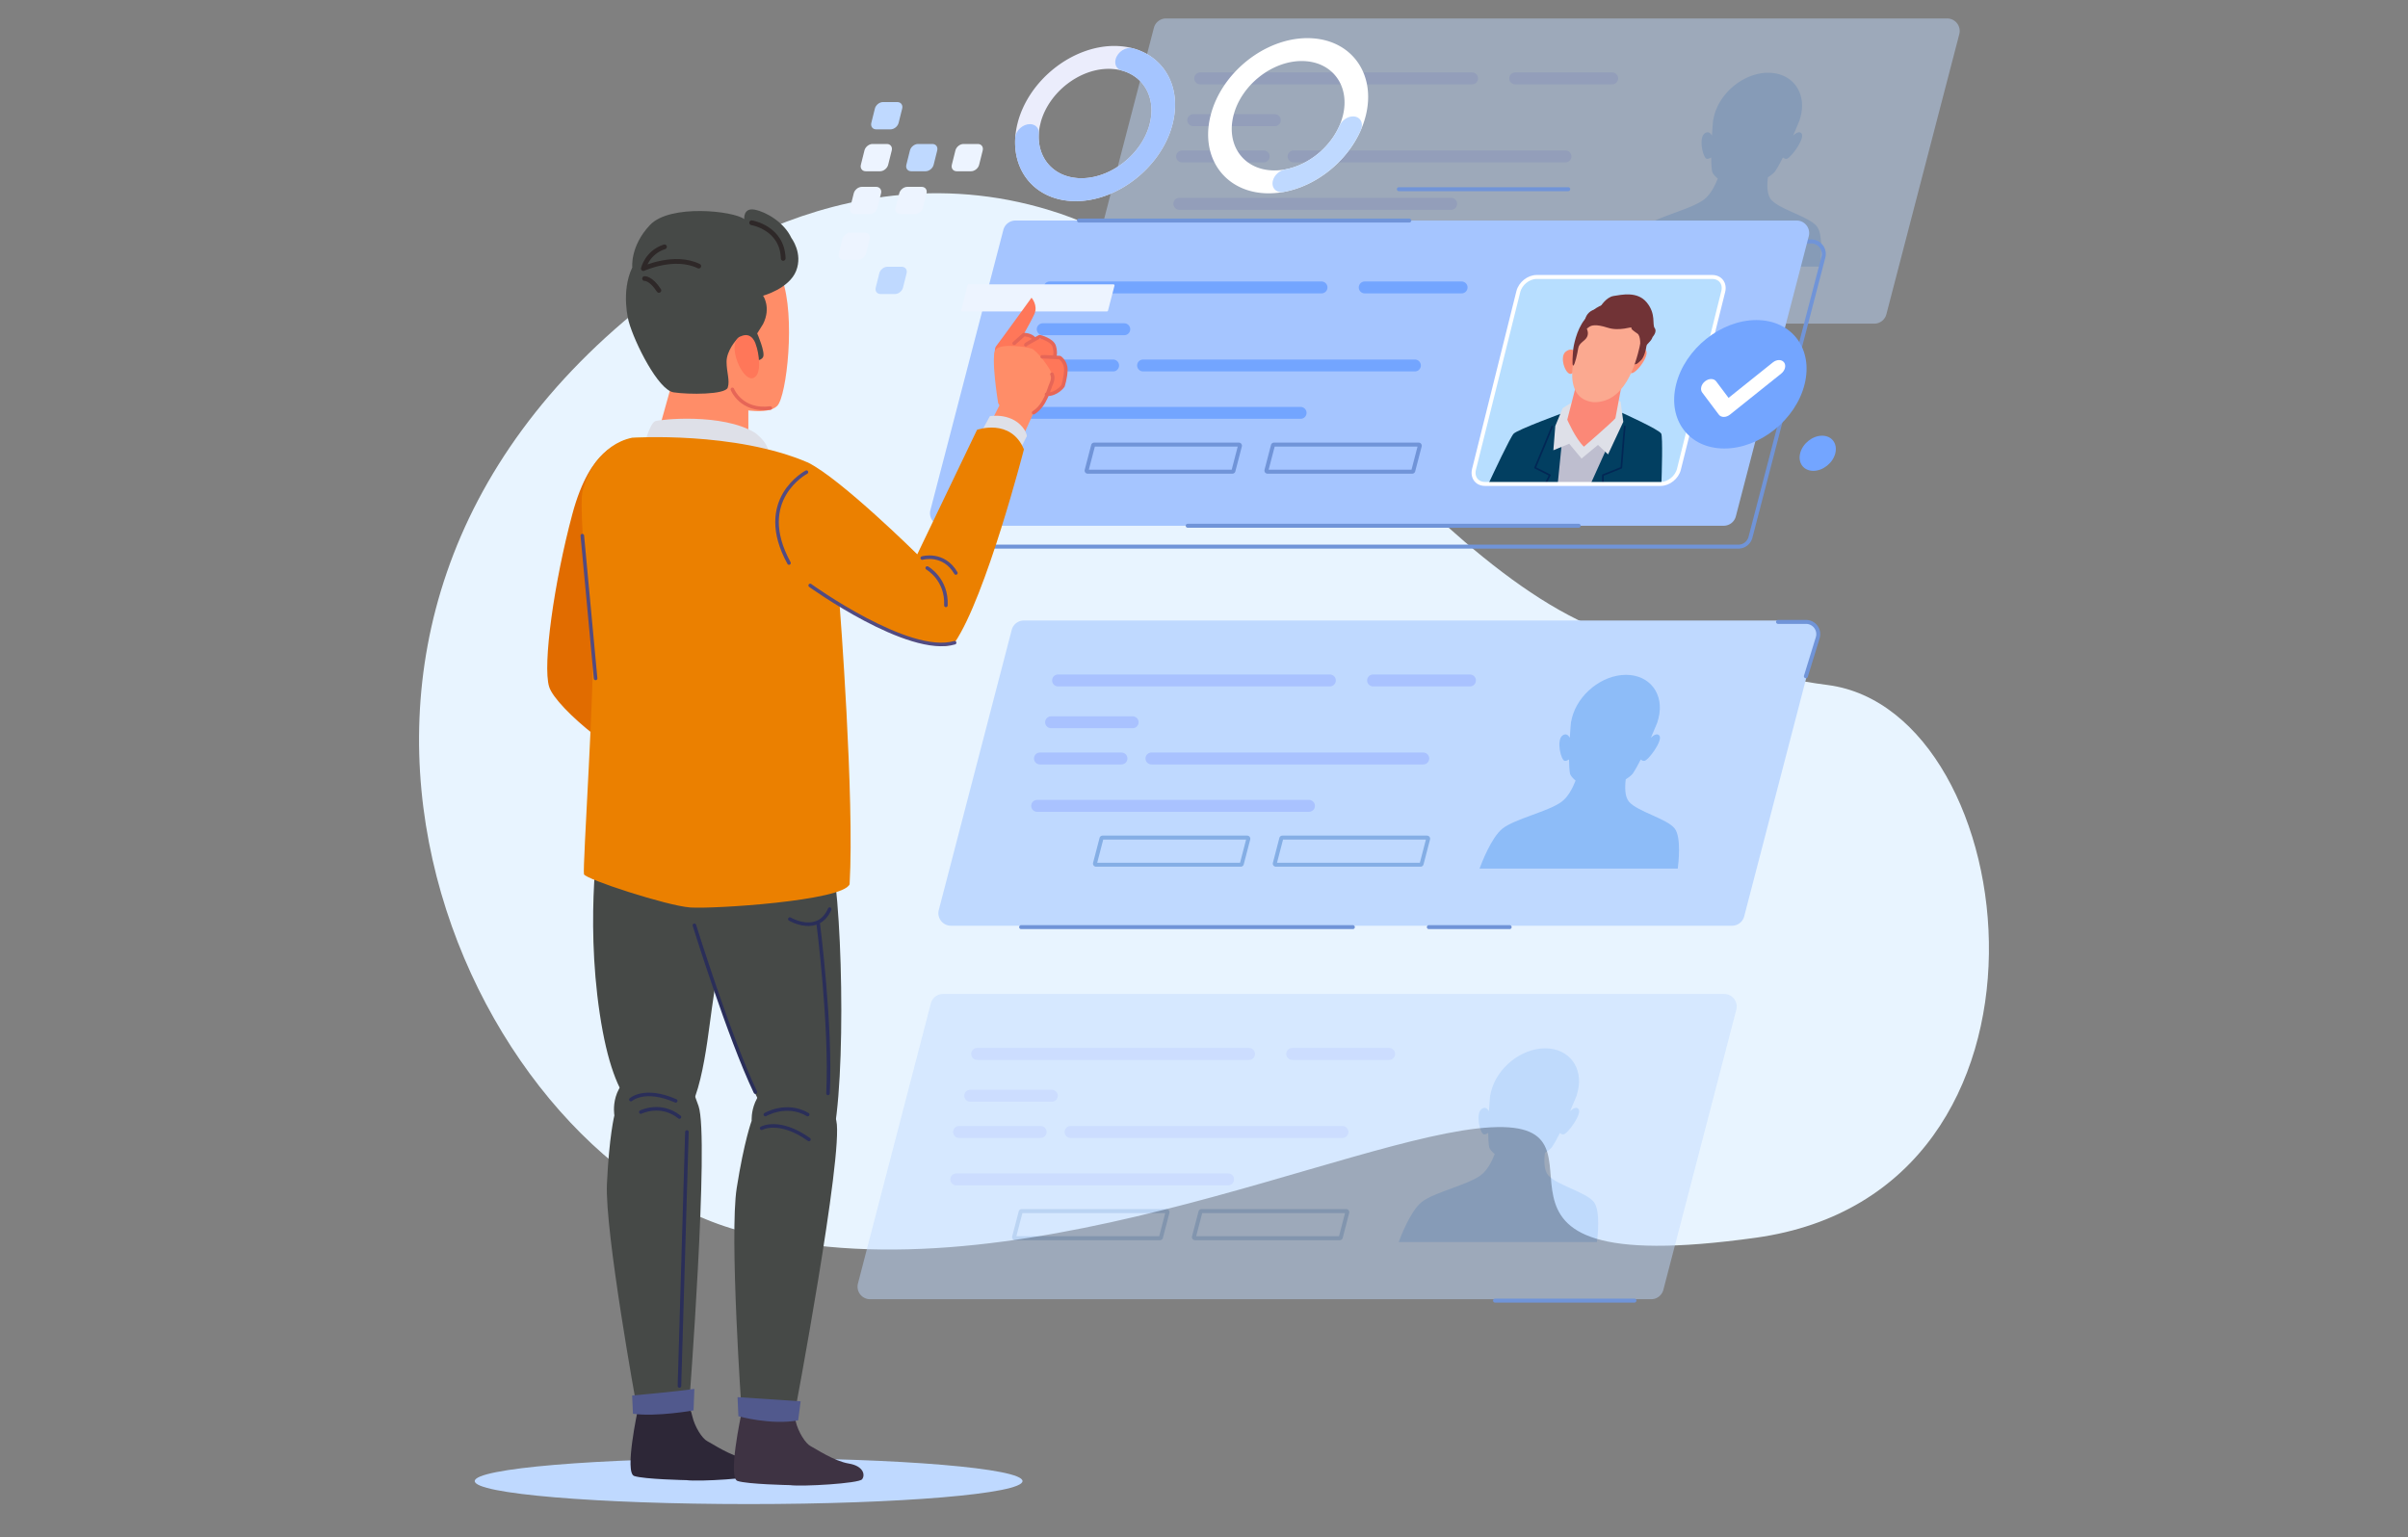 <svg xmlns="http://www.w3.org/2000/svg" xml:space="preserve" style="fill-rule:evenodd;clip-rule:evenodd;stroke-linecap:round;stroke-linejoin:round;stroke-miterlimit:10" viewBox="0 0 697 445"><rect x="0" y="0" width="697" height="445" fill="#808080" stroke="none"/><path d="M189.102 86.137s52.893-46.282 117.908-24.243c65.015 22.039 115.704 122.316 178.515 125.622 62.812 3.305 4.928 5.761 43.529 10.798 57.343 7.483 73.966 146.78-20.802 160.004-94.767 13.223-35.95-34.16-76.721-31.957-40.772 2.205-139.948 51.792-218.187 29.752-78.238-22.038-148.763-174.106-24.242-269.976" style="fill:#e8f4ff;fill-rule:nonzero"/><g opacity=".46"><path d="M542.502 93.702h-226.1c-2.377 0-4.114-2.246-3.514-4.546l21.106-81.097a3.632 3.632 0 0 1 3.515-2.715h226.099a3.63 3.63 0 0 1 3.515 4.545l-21.107 81.096a3.633 3.633 0 0 1-3.514 2.717" style="fill:#bfd9ff;fill-rule:nonzero"/><path d="M347.411 22.692h78.675M341.359 59.003h78.675M374.443 45.286h78.675M345.394 34.796h23.602M342.166 45.286h23.602M438.593 22.692h28.04" style="fill:none;fill-rule:nonzero;stroke:#a9c2ff;stroke-width:3.45px"/><path d="M452.333 76.039h-41.871a.322.322 0 0 1-.312-.404l1.873-7.2a.323.323 0 0 1 .313-.241h41.871c.212 0 .366.199.312.403l-1.874 7.201a.321.321 0 0 1-.312.241ZM400.287 76.039h-41.872a.323.323 0 0 1-.313-.404l1.874-7.2a.324.324 0 0 1 .312-.241h41.873c.211 0 .365.199.312.403l-1.874 7.201a.323.323 0 0 1-.312.241Z" style="fill:none;fill-rule:nonzero;stroke:#84aee5;stroke-width:1.15px;stroke-linecap:butt;stroke-linejoin:miter"/><path d="M525.928 65.599c-2.146-2.858-10.854-4.939-13.26-7.797-1.229-1.46-1.229-4.174-.935-6.481.857-.546 1.568-1.094 1.992-1.603.722-1.056 1.537-2.532 2.354-4.151.248.241.577.43 1.001.417 1.144-.035 5.496-5.958 4.374-7.332-.642-.784-1.678-.103-2.447.623 1.151-2.637 1.961-4.659 1.961-4.659h-.043c.108-.332.21-.667.294-1.006 1.727-6.927-2.487-12.541-9.412-12.541-6.926 0-13.94 5.614-15.667 12.541a13.03 13.03 0 0 0-.207 1.006h-.044s-.197 2.022-.361 4.659c-.408-.726-1.106-1.407-2.138-.623-1.807 1.374-.409 7.297.718 7.332.418.013.842-.176 1.209-.417.009 1.619.088 3.095.285 4.151.208.622.815 1.303 1.603 1.968-.861 2.222-2.173 4.733-4.029 6.116-3.831 2.858-13.576 4.939-17.147 7.797-3.213 2.571-6.079 10.081-6.623 11.565h57.377c.196-1.484 1.075-8.994-.855-11.565" style="fill:#8dbcf8;fill-rule:nonzero"/></g><path d="M503.164 158.255H277.065a3.63 3.63 0 0 1-3.515-4.545l21.107-81.096a3.631 3.631 0 0 1 3.515-2.717h226.099a3.631 3.631 0 0 1 3.514 4.547l-21.106 81.094a3.633 3.633 0 0 1-3.515 2.717Z" style="fill:none;fill-rule:nonzero;stroke:#7094d8;stroke-width:1.15px;stroke-linecap:butt;stroke-linejoin:miter"/><path d="M498.928 152.204h-226.1a3.631 3.631 0 0 1-3.514-4.546l21.107-81.097a3.63 3.63 0 0 1 3.514-2.715h226.1c2.377 0 4.114 2.245 3.514 4.545l-21.107 81.096a3.632 3.632 0 0 1-3.514 2.717" style="fill:#a5c5ff;fill-rule:nonzero"/><path d="M343.779 152.204h113.172M312.31 63.845h95.62" style="fill:none;fill-rule:nonzero;stroke:#7094d8;stroke-width:1.15px;stroke-linecap:butt;stroke-linejoin:miter"/><path d="M480.675 140.099h-50.837c-2.34 0-3.764-1.897-3.18-4.236l12.826-51.442c.583-2.339 2.953-4.236 5.293-4.236h50.835c2.341 0 3.764 1.897 3.18 4.236l-12.826 51.442c-.583 2.339-2.952 4.236-5.291 4.236" style="fill:#b7deff;fill-rule:nonzero"/><path d="m455.725 140.301 4.449-17.843-7.293-3.088s-13.594 4.975-14.751 6.177c-.97 1.006-5.851 11.414-7.405 14.754h25ZM480.896 140.301c.112-3.34.422-13.748-.046-14.754-.559-1.202-11.671-6.177-11.671-6.177l-8.834 3.088-4.448 17.843h24.999Z" style="fill:#023f61;fill-rule:nonzero"/><path d="m460.326 140.301 6.969-15.44-14.968.858-1.464 14.582h9.463Z" style="fill:#bebecf;fill-rule:nonzero"/><path d="m455.58 116.11-3.258 2.06-2.141 5.146-.553 7.034 4.588-1.887 3.563 4.289 4.759-3.946 2.917 2.746 4.413-9.437-.777-5.833-1.845-.858-11.666.686Z" style="fill:#dee0e8;fill-rule:nonzero"/><path d="M456.583 102.603s-1.095-2.487-3.34-.832c-2.245 1.654.383 8.046 2.009 6.123 1.625-1.923 1.331-5.291 1.331-5.291M472.579 102.471s2.133-2.637 3.744-1.159c1.609 1.477-3.683 8.233-4.553 6.425-.87-1.808.809-5.266.809-5.266" style="fill:#fb8e74;fill-rule:nonzero"/><path d="m467.578 121.093 2.297-12.181-13.292 1.153-2.934 11.439s2.324 5.415 4.815 7.817c0 0 7.729-6.677 9.114-8.228" style="fill:#fb8877;fill-rule:nonzero"/><path d="M478.357 97.554c-.495 1.482-1.717 1.851-1.806 2.716-.091.864-.644 3.086-1.487 3.951-.842.864-1.281 1.11-1.281 1.11s-11.402 3.209-17.192-1.235c0 0-.379-1.686.018-3.703.392-1.996-.576-2.345.549-3.332 1.124-.988 1.464-1.853 1.492-2.964.025-1.111.112-2.469 1.268-3.58 1.155-1.111 2.191-.74 3.315-1.727 0 0 1.664-2.792 3.86-3.11 2.196-.317 6.826-1.482 9.581 1.905s1.486 6.352 2.281 7.41c.794 1.059-.598 2.559-.598 2.559" style="fill:#713336;fill-rule:nonzero"/><path d="M456.492 100.506s-5.379 14.821 4.754 15.931c8.954.208 12.133-10.719 13.414-16.322 1.283-5.603.49-11.47-6.677-11.279-7.167.193-10.702 8.351-11.491 11.67" style="fill:#fba990;fill-rule:nonzero"/><path d="M459.307 95.19s.663 1.188.049 2.386c-.615 1.198-2.282 1.659-2.532 3.24-.25 1.582-.981 4.869-1.43 5.013-.448.143-.131-3.21-.056-4.36.077-1.151.933-5.904 3.324-8.923 2.389-3.02 3.867-4.294 8.122-4.987 4.255-.692 7.48 1.098 8.663 3.694 1.185 2.597-.709 9.21-.709 9.21s.283-3.143-.769-3.881c-1.053-.737-1.924-1.283-1.749-1.714.174-.431-3.368 1.133-6.909-.007-3.54-1.139-4.685-.62-5.275-.256-.588.365-.729.585-.729.585" style="fill:#713336;fill-rule:nonzero"/><path d="M449.281 123.488c-.087.342-4.946 11.924-4.946 11.924l4.268 2.144-1.198 2.402M470.298 123.488c-.087.342-1.001 11.924-1.001 11.924l-5.338 2.144.001 2.402" style="fill:none;fill-rule:nonzero;stroke:#022755;stroke-width:.49px;stroke-linecap:butt;stroke-linejoin:miter"/><path d="M480.675 140.099h-50.837c-2.34 0-3.764-1.897-3.18-4.236l12.826-51.442c.583-2.339 2.953-4.236 5.293-4.236h50.835c2.341 0 3.764 1.897 3.18 4.236l-12.826 51.442c-.583 2.339-2.952 4.236-5.291 4.236Z" style="fill:none;fill-rule:nonzero;stroke:#fff;stroke-width:1.15px;stroke-linecap:butt;stroke-linejoin:miter"/><path d="M303.837 83.211h78.675M297.785 119.523h78.675M330.869 105.805h78.675M301.819 95.315h23.603M298.592 105.805h23.603M395.02 83.211h28.04" style="fill:none;fill-rule:nonzero;stroke:#73a5ff;stroke-width:3.45px"/><path d="M408.76 136.558h-41.872a.323.323 0 0 1-.313-.404l1.874-7.2a.323.323 0 0 1 .312-.241h41.872c.212 0 .366.199.312.404l-1.873 7.2a.323.323 0 0 1-.312.241ZM356.713 136.558H314.84a.322.322 0 0 1-.311-.404l1.873-7.2a.324.324 0 0 1 .312-.241h41.873c.212 0 .366.199.312.404l-1.874 7.2a.322.322 0 0 1-.312.241ZM404.904 54.767h49.02" style="fill:none;fill-rule:nonzero;stroke:#7094d8;stroke-width:1.15px;stroke-linecap:butt;stroke-linejoin:miter"/><path d="M501.349 267.997h-226.1a3.631 3.631 0 0 1-3.514-4.546l21.107-81.096a3.631 3.631 0 0 1 3.513-2.716h226.101a3.63 3.63 0 0 1 3.513 4.546l-21.107 81.096a3.632 3.632 0 0 1-3.513 2.716" style="fill:#bfd9ff;fill-rule:nonzero"/><path d="M306.258 196.988h78.675M300.206 233.299h78.675M333.29 219.581h78.675M304.241 209.092h23.602M301.013 219.581h23.602M397.44 196.988h28.041" style="fill:none;fill-rule:nonzero;stroke:#a9c2ff;stroke-width:3.45px"/><path d="M411.18 250.334h-41.871a.321.321 0 0 1-.312-.404l1.872-7.2a.323.323 0 0 1 .313-.24h41.872a.32.32 0 0 1 .312.402l-1.874 7.201a.321.321 0 0 1-.312.241ZM359.134 250.334h-41.872a.322.322 0 0 1-.313-.404l1.874-7.2a.322.322 0 0 1 .312-.24h41.872a.32.32 0 0 1 .312.402l-1.873 7.201a.323.323 0 0 1-.312.241Z" style="fill:none;fill-rule:nonzero;stroke:#84aee5;stroke-width:1.15px;stroke-linecap:butt;stroke-linejoin:miter"/><path d="M484.775 239.895c-2.146-2.859-10.854-4.938-13.26-7.797-1.229-1.46-1.229-4.174-.936-6.481.857-.546 1.57-1.094 1.992-1.603.722-1.056 1.539-2.532 2.356-4.152.246.242.575.43 1.001.417 1.142-.035 5.495-5.958 4.373-7.331-.641-.785-1.677-.104-2.448.623 1.151-2.637 1.962-4.659 1.962-4.659h-.044c.109-.333.21-.668.294-1.007 1.728-6.925-2.487-12.539-9.412-12.539-6.926 0-13.94 5.614-15.667 12.539-.084.339-.149.674-.206 1.007h-.045s-.197 2.022-.361 4.659c-.407-.727-1.105-1.408-2.137-.623-1.807 1.373-.408 7.296.717 7.331.42.013.842-.175 1.21-.417.01 1.62.089 3.096.285 4.152.207.622.814 1.303 1.604 1.968-.862 2.221-2.174 4.732-4.029 6.116-3.832 2.859-13.576 4.938-17.148 7.797-3.212 2.57-6.079 10.08-6.622 11.565h57.377c.196-1.485 1.074-8.995-.856-11.565" style="fill:#8dbcf8;fill-rule:nonzero"/><g opacity=".46"><path d="M477.948 376.125h-226.1a3.631 3.631 0 0 1-3.514-4.545l21.107-81.097a3.63 3.63 0 0 1 3.514-2.716h226.099c2.378 0 4.115 2.246 3.515 4.545l-21.107 81.096a3.632 3.632 0 0 1-3.514 2.717" style="fill:#bfd9ff;fill-rule:nonzero"/><path d="M282.857 305.116h78.675M276.805 341.427h78.675M309.889 327.709h78.675M280.84 317.219h23.602M277.612 327.709h23.602M374.039 305.116h28.041" style="fill:none;fill-rule:nonzero;stroke:#a9c2ff;stroke-width:3.45px"/><path d="M387.779 358.462h-41.871a.321.321 0 0 1-.312-.403l1.874-7.201a.322.322 0 0 1 .312-.241h41.871c.212 0 .366.199.313.403l-1.875 7.201a.321.321 0 0 1-.312.241ZM335.733 358.462h-41.872a.323.323 0 0 1-.313-.403l1.875-7.201a.322.322 0 0 1 .312-.241h41.872c.211 0 .365.199.312.403l-1.874 7.201a.323.323 0 0 1-.312.241Z" style="fill:none;fill-rule:nonzero;stroke:#84aee5;stroke-width:1.15px;stroke-linecap:butt;stroke-linejoin:miter"/><path d="M461.374 348.022c-2.146-2.859-10.854-4.938-13.259-7.795-1.23-1.461-1.229-4.175-.936-6.483.857-.546 1.569-1.094 1.992-1.602.722-1.056 1.538-2.533 2.354-4.152.248.242.577.429 1.001.418 1.144-.035 5.496-5.959 4.375-7.331-.643-.785-1.679-.105-2.448.622 1.151-2.636 1.961-4.659 1.961-4.659h-.043c.108-.334.21-.668.294-1.007 1.727-6.926-2.487-12.54-9.412-12.54-6.926 0-13.94 5.614-15.667 12.54-.085.339-.15.673-.207 1.007h-.044s-.197 2.023-.362 4.659c-.406-.727-1.104-1.407-2.137-.622-1.807 1.372-.409 7.296.718 7.331.418.011.842-.176 1.209-.418.009 1.619.089 3.096.285 4.152.208.621.815 1.303 1.603 1.967-.861 2.223-2.173 4.733-4.029 6.118-3.831 2.857-13.575 4.936-17.147 7.795-3.213 2.572-6.079 10.082-6.623 11.565h57.377c.196-1.483 1.075-8.993-.855-11.565" style="fill:#8dbcf8;fill-rule:nonzero"/></g><path d="M432.743 376.528h40.347M295.566 268.4h96.024M413.579 268.4h23.4M514.646 180.042h8.11c2.386 0 4.09 2.308 3.389 4.588l-3.43 11.148" style="fill:none;fill-rule:nonzero;stroke:#7094d8;stroke-width:1.15px;stroke-linecap:butt;stroke-linejoin:miter"/><path d="M257.757 37.45h-4.138c-1.039 0-1.671-.842-1.412-1.88l1.032-4.138c.258-1.039 1.311-1.881 2.349-1.881h4.139c1.038 0 1.67.842 1.411 1.881l-1.032 4.138c-.259 1.038-1.311 1.88-2.349 1.88" style="fill:#bfd9ff;fill-rule:nonzero"/><path d="M254.732 49.581h-4.137c-1.04 0-1.672-.842-1.413-1.881l1.032-4.137c.258-1.039 1.311-1.882 2.349-1.882h4.139c1.038 0 1.67.843 1.411 1.882l-1.032 4.137c-.258 1.039-1.311 1.881-2.349 1.881" style="fill:#edf4ff;fill-rule:nonzero"/><path d="M267.897 49.581h-4.137c-1.039 0-1.672-.842-1.412-1.881l1.031-4.137c.26-1.039 1.311-1.882 2.351-1.882h4.137c1.038 0 1.67.843 1.411 1.882l-1.032 4.137c-.258 1.039-1.31 1.881-2.349 1.881" style="fill:#bfd9ff;fill-rule:nonzero"/><path d="M281.063 49.581h-4.138c-1.039 0-1.671-.842-1.412-1.881l1.032-4.137c.258-1.039 1.311-1.882 2.349-1.882h4.139c1.038 0 1.67.843 1.411 1.882l-1.032 4.137c-.258 1.039-1.311 1.881-2.349 1.881M251.637 61.994h-4.138c-1.039 0-1.67-.842-1.412-1.881l1.032-4.137c.259-1.039 1.311-1.882 2.35-1.882h4.138c1.038 0 1.671.843 1.411 1.882l-1.031 4.137c-.259 1.039-1.311 1.881-2.35 1.881M248.331 75.254h-4.137c-1.04 0-1.672-.842-1.413-1.882l1.032-4.136c.259-1.039 1.311-1.881 2.349-1.881h4.139c1.038 0 1.67.842 1.411 1.881l-1.032 4.136c-.258 1.04-1.311 1.882-2.349 1.882M264.803 61.994h-4.138c-1.039 0-1.671-.842-1.412-1.881l1.032-4.137c.258-1.039 1.311-1.882 2.349-1.882h4.138c1.038 0 1.671.843 1.411 1.882l-1.031 4.137c-.259 1.039-1.311 1.881-2.349 1.881" style="fill:#edf4ff;fill-rule:nonzero"/><path d="M259.035 85.128h-4.138c-1.039 0-1.671-.842-1.412-1.881l1.032-4.138c.259-1.039 1.311-1.881 2.35-1.881h4.137c1.038 0 1.671.842 1.411 1.881l-1.031 4.138c-.259 1.039-1.31 1.881-2.349 1.881" style="fill:#bfd9ff;fill-rule:nonzero"/><path d="M332.583 36.593c-2.448 8.156-10.809 14.741-19.036 15.001-8.846.281-14.366-6.584-12.541-15.217l.255-1.025h-.01c2.354-8.554 11.065-15.422 19.672-15.422.445 0 .88.023 1.307.06 8.222.695 12.956 7.932 10.353 16.603m-8.462-23.23.001-.003-.062-.003c-.063-.005-.125-.012-.188-.016l-.001.005a21.173 21.173 0 0 0-1.296-.046c-12.268 0-24.686 9.836-27.954 22.052l-.145.584h-.006c-.015.062-.026.122-.039.183l-.094.373h.012c-2.692 12.382 5.252 22.237 17.971 21.721 11.598-.469 23.294-9.725 26.775-21.198 3.776-12.443-3.096-22.822-14.974-23.652" style="fill:#ebedfc;fill-rule:nonzero"/><path d="M322.913 17.185c-.38 1.525.331 2.849 1.72 3.216 6.708 1.775 10.287 8.406 7.95 16.192-2.447 8.156-10.808 14.741-19.036 15.001-8.068.257-13.374-5.43-12.86-12.983.106-1.557-1.001-2.675-2.585-2.675-2.053 0-4.1 1.852-4.235 3.873-.73 10.775 6.893 18.872 18.453 18.404 11.598-.469 23.294-9.725 26.775-21.198 3.36-11.075-1.712-20.519-11.243-23.048-1.97-.522-4.399 1.054-4.939 3.218" style="fill:#a5c5ff;fill-rule:nonzero"/><path d="m370.022 49.296-.062.004c-.262.017-.523.028-.784.033-.09.001-.18.007-.269.007-8.746 0-14.069-7.092-11.888-15.837 2.18-8.747 11.038-15.836 19.785-15.836.089 0 .177.005.265.006a14.98 14.98 0 0 1 .837.038c8.083.572 12.872 7.42 10.785 15.792-.016.066-.037.13-.054.195-2.166 8.286-10.31 15.035-18.615 15.598m9.981-38.198v-.001l-.059-.004-.235-.013a20.579 20.579 0 0 0-1.253-.043c-12.407 0-24.974 10.058-28.067 22.466-3.094 12.408 4.457 22.466 16.864 22.466.424 0 .848-.018 1.271-.043l.239-.013.067-.004.001-.002c11.813-.798 23.395-10.416 26.436-22.209.017-.065.038-.129.054-.195 2.963-11.882-3.84-21.602-15.318-22.405" style="fill:#fff;fill-rule:nonzero"/><path d="M387.673 36.464c-2.786 6.351-9.027 11.359-15.676 12.583-1.659.306-3.162 1.653-3.564 3.266-.52 2.088.996 3.644 3.144 3.255 9.476-1.721 18.381-8.866 22.327-17.924.892-2.048-.19-3.946-2.273-3.946h-.001c-1.618 0-3.26 1.176-3.957 2.766" style="fill:#bfd9ff;fill-rule:nonzero"/><path d="M320.401 90.16H278.53a.322.322 0 0 1-.312-.404l1.874-7.2a.32.32 0 0 1 .311-.241h41.872c.212 0 .366.2.312.403l-1.874 7.2a.322.322 0 0 1-.312.242" style="fill:#edf4ff;fill-rule:nonzero"/><path d="M522.343 111.252c-2.56 10.267-12.959 18.591-23.225 18.591-10.268 0-16.517-8.324-13.956-18.591 2.559-10.268 12.959-18.591 23.226-18.591s16.516 8.323 13.955 18.591M531.233 131.223c-.701 2.811-3.546 5.088-6.357 5.088-2.81 0-4.52-2.277-3.819-5.088.701-2.81 3.546-5.088 6.356-5.088s4.52 2.278 3.82 5.088" style="fill:#73a5ff;fill-rule:nonzero"/><path d="M498.959 120.7c-.586 0-1.115-.223-1.449-.67l-4.806-6.399c-.669-.893-.308-2.341.807-3.233 1.116-.893 2.563-.893 3.232 0l3.591 4.784 12.83-10.27c1.116-.893 2.562-.893 3.234 0 .67.892.308 2.339-.807 3.232l-14.85 11.886c-.557.447-1.197.67-1.782.67" style="fill:#fff;fill-rule:nonzero"/><path d="M295.97 428.777c0 3.677-35.496 6.657-79.281 6.657-43.785 0-79.28-2.98-79.28-6.657 0-3.676 35.495-6.657 79.28-6.657 43.785 0 79.281 2.981 79.281 6.657" style="fill:#bfd9ff;fill-rule:nonzero"/><path d="M184.772 407.36s1.682-3.604 7.93-2.643c6.247.961 6.968 2.163 7.689 5.287.72 3.123 2.883 6.487 4.324 7.208 1.443.721 6.728 4.324 11.053 5.046 4.325.72 4.806 3.363 3.844 4.565-.961 1.201-17.299 2.163-20.903 1.681 0 0-12.255-.24-15.138-1.2-2.883-.961.961-18.742 1.201-19.944" style="fill:#2d2737;fill-rule:nonzero"/><path d="M177.834 322.9s-1.828-9.95 8.68-13.29c10.509-3.34 12.498 1.516 15.679 10.591 3.182 9.077-2.734 86.607-2.734 86.607s-12.099 2.066-15.204.235c0 0-9.217-50.472-8.577-64.322.641-13.851 2.156-19.821 2.156-19.821" style="fill:#464947;fill-rule:nonzero"/><path d="M182.97 403.997s13.696-1.202 18.021-1.922l-.24 6.247s-10.813 1.922-17.54.961l-.241-5.286Z" style="fill:#51598d;fill-rule:nonzero"/><path d="M179.606 128.64s-8.65.481-13.936 20.183c-5.285 19.703-8.649 43.73-6.727 49.978 1.922 6.246 22.586 23.066 30.275 23.066s8.169-5.767 6.727-10.571c-1.441-4.806-16.339-17.781-16.339-17.781s12.015-38.445 11.534-48.537c-.481-10.091-6.247-16.338-11.534-16.338" style="fill:#e16c00;fill-rule:nonzero"/><path d="m287.917 122.762-1.435.146 3.216-6.366s8.173-.515 9.484 2.936l-3.749 8.314-7.516-5.03Z" style="fill:#ff8d68;fill-rule:nonzero"/><path d="M292.511 104.673s-.318-6.505 1.996-7.43c2.314-.924 4.907.877 4.907.877s3.745-.382 4.942 1.217c1.195 1.598 1.097 4.018 1.097 4.018s2.113.472 2.662 2.481c.549 2.008-.432 5.894-.432 5.894s-2.446 3.001-5.275 2.257c-2.829-.744-9.897-9.314-9.897-9.314" style="fill:#ff7759;fill-rule:nonzero"/><path d="M288.229 109.927s-.867-8.514.05-9.64c.918-1.126 10.298-14.103 10.298-14.103s1.947 2.211.827 4.733c-1.12 2.523-5.537 10.176-5.537 10.176l-.022 6.541s-2.892 2.015-5.616 2.293" style="fill:#ff7759;fill-rule:nonzero"/><path d="M288.923 116.739s-2.24-13.674-.712-15.55c1.529-1.877 9.027-.783 10.459-.241 1.431.543 5.392 5.645 5.941 7.654.549 2.008-3.184 9.271-5.429 10.876-2.245 1.606-8.959-.119-10.259-2.739" style="fill:#ff8d68;fill-rule:nonzero"/><path d="m283.646 125.757 2.884-5.286s6.728-1.202 10.092 4.084c.961 1.923.48 1.923.48 1.923l-2.163 4.325-11.293-5.046Z" style="fill:#dee0e8;fill-rule:nonzero"/><path d="M215.195 67.908s7.11 1.819 11.137 12.734c4.026 10.916 1.342 34.112-1.343 36.841-2.684 2.729-10.84 1.686-22.149-2.046-11.949-3.945-15.987-16.367-18.122-24.561-4.089-15.691 9.556-31.838 30.477-22.968" style="fill:#ff8d68;fill-rule:nonzero"/><path d="m189.698 128.159 5.767-20.663s11.533-3.364 18.741 4.325l2.403 3.363v13.456s-12.013 2.403-26.911-.481" style="fill:#ff8d68;fill-rule:nonzero"/><path d="M173.6 239.407s-4.326 25.229 0 54.063c4.325 28.833 12.975 31.716 20.903 31.716 7.93 0 10.092-23.067 11.534-33.158 1.442-10.093 7.208-44.693-3.604-52.621-10.812-7.928-23.067-8.65-28.833 0" style="fill:#464947;fill-rule:nonzero"/><path d="M203.874 273.287s-8.65-23.068 6.488-33.159c15.138-10.091 26.67-8.65 30.275 7.93 3.604 16.578 4.325 73.523-.721 85.057-5.046 11.534-23.066-6.488-36.042-59.828M229.067 68.894s3.411 4.435 1.365 9.552c-2.047 5.116-9.552 7.163-9.552 7.163s2.389 3.411 0 8.186l-1.705 2.73s2.387 5.457 1.705 6.822c-.682 1.364-3.069 1.024-3.069 1.024s-2.73-7.505-3.753-6.823c-1.023.682-3.752 4.093-3.752 7.163 0 3.07 1.023 5.458.34 7.505-.681 2.047-11.256 2.047-15.69 1.365-4.435-.683-11.257-14.328-12.963-20.468 0 0-2.388-8.528 1.024-15.691 0 0-.682-6.14 5.116-12.281 5.8-6.139 24.219-4.092 27.289-1.705 0 0-.341-3.411 3.07-2.728 3.412.682 8.528 3.752 10.575 8.186" style="fill:#464947;fill-rule:nonzero"/><path d="M218.834 99.936s-1.023-4.435-4.776-2.388c-3.752 2.046.683 12.621 3.753 11.939 3.07-.682 1.705-7.845 1.023-9.551" style="fill:#ff7759;fill-rule:nonzero"/><path d="M186.647 128.05s1.609-5.657 3.051-6.138c1.442-.481 19.223-2.403 28.833 3.364 4.325 3.364 3.844 5.767 3.844 5.767s-28.688-5.505-35.728-2.993" style="fill:#dee0e8;fill-rule:nonzero"/><path d="M182.97 126.718s29.794-1.923 50.938 7.208c9.612 4.806 31.598 26.55 31.598 26.55l17.299-36.041s9.731-3.484 13.576 5.647c0 0-10.933 42.529-20.064 55.984-5.765 4.806-33.277-10.812-33.277-10.812s4.324 55.744 2.882 80.732c-1.922 4.807-39.405 7.209-46.133 6.728-6.727-.481-30.275-8.17-30.755-9.61-.481-1.442 3.364-59.109 2.404-65.836-.961-6.728-3.845-39.887-2.885-44.692.961-4.805 5.286-13.936 14.417-15.858" style="fill:#eb8000;fill-rule:nonzero"/><path d="M214.687 408.802s1.682-3.604 7.929-2.643c6.248.961 6.968 2.163 7.688 5.286.721 3.124 2.885 6.488 4.325 7.209 1.443.72 6.728 4.324 11.053 5.046 4.325.72 4.806 3.363 3.845 4.564-.961 1.202-17.299 2.164-20.904 1.682 0 0-12.254-.24-15.138-1.201-2.883-.96.962-18.741 1.202-19.943" style="fill:#3e3343;fill-rule:nonzero"/><path d="M217.57 324.465s-.721-10.092 10.092-12.254c10.812-2.163 12.255 2.883 14.416 12.254 2.163 9.371-12.254 85.78-12.254 85.78s-12.254.719-15.137-1.443c0 0-3.605-51.179-1.442-64.875 2.163-13.695 4.325-19.462 4.325-19.462" style="fill:#464947;fill-rule:nonzero"/><path d="M213.726 410.003s9.371 2.643 17.3 1.202l.721-5.527-18.262-1.201.241 5.526Z" style="fill:#51598d;fill-rule:nonzero"/><path d="M200.991 267.88s10.092 32.437 17.66 48.295M221.534 322.663s6.128-3.604 12.255 0M220.453 326.628s5.046-2.884 13.696 3.244M182.61 318.338s3.965-3.605 12.975.361M185.493 321.942s5.767-2.882 11.173 1.442M198.829 327.708l-2.163 73.526M228.623 266.078s8.169 4.806 11.533-2.883" style="fill:none;fill-rule:nonzero;stroke:#2a2e59;stroke-width:1.03px;stroke-linecap:butt;stroke-linejoin:miter"/><path d="M236.792 267.039s3.845 29.795 2.883 49.497" style="fill:none;fill-rule:nonzero;stroke:#2a2e59;stroke-width:1.03px;stroke-linecap:butt;stroke-linejoin:miter"/><path d="m168.554 155.07 3.844 41.328M234.51 169.487s28.472 20.543 41.807 16.579M268.389 164.441s5.767 3.244 5.406 10.813M266.947 161.558s6.127-1.802 9.731 4.325M233.428 136.689s-15.137 7.93-5.046 26.31" style="fill:none;fill-rule:nonzero;stroke:#524b81;stroke-width:1.03px;stroke-linecap:butt;stroke-linejoin:miter"/><path d="M211.984 112.722s2.523 6.487 10.993 5.406M293.558 99.386l2.823-2.523s1.981-.009 3.033 1.256M296.922 99.807c0-.181 4.024-2.343 4.024-2.343s3.664.901 4.205 2.823c.541 1.922.119 2.944.119 2.944M301.667 103.291c.18-.06 5.106.24 5.106.24s1.802 1.202 1.742 3.544c-.06 2.342-.832 4.654-.832 4.654s-1.751 2.495-4.755 2.434" style="fill:none;fill-rule:nonzero;stroke:#e66657;stroke-width:1.03px;stroke-linecap:butt;stroke-linejoin:miter"/><path d="M304.49 108.336s.601.962-.18 2.704c-.781 1.742-1.726 6.304-5.128 8.438" style="fill:none;fill-rule:nonzero;stroke:#e66657;stroke-width:1.03px;stroke-linecap:butt;stroke-linejoin:miter"/><path d="M202.252 77.041c-7.027-3.424-16.038.721-16.038.721s1.082-4.686 6.127-6.308M186.574 80.645s1.802-.18 4.145 3.424M217.57 64.486s8.891 1.442 9.131 10.333" style="fill:none;fill-rule:nonzero;stroke:#2e2828;stroke-width:1.37px;stroke-linecap:butt;stroke-linejoin:miter"/></svg>